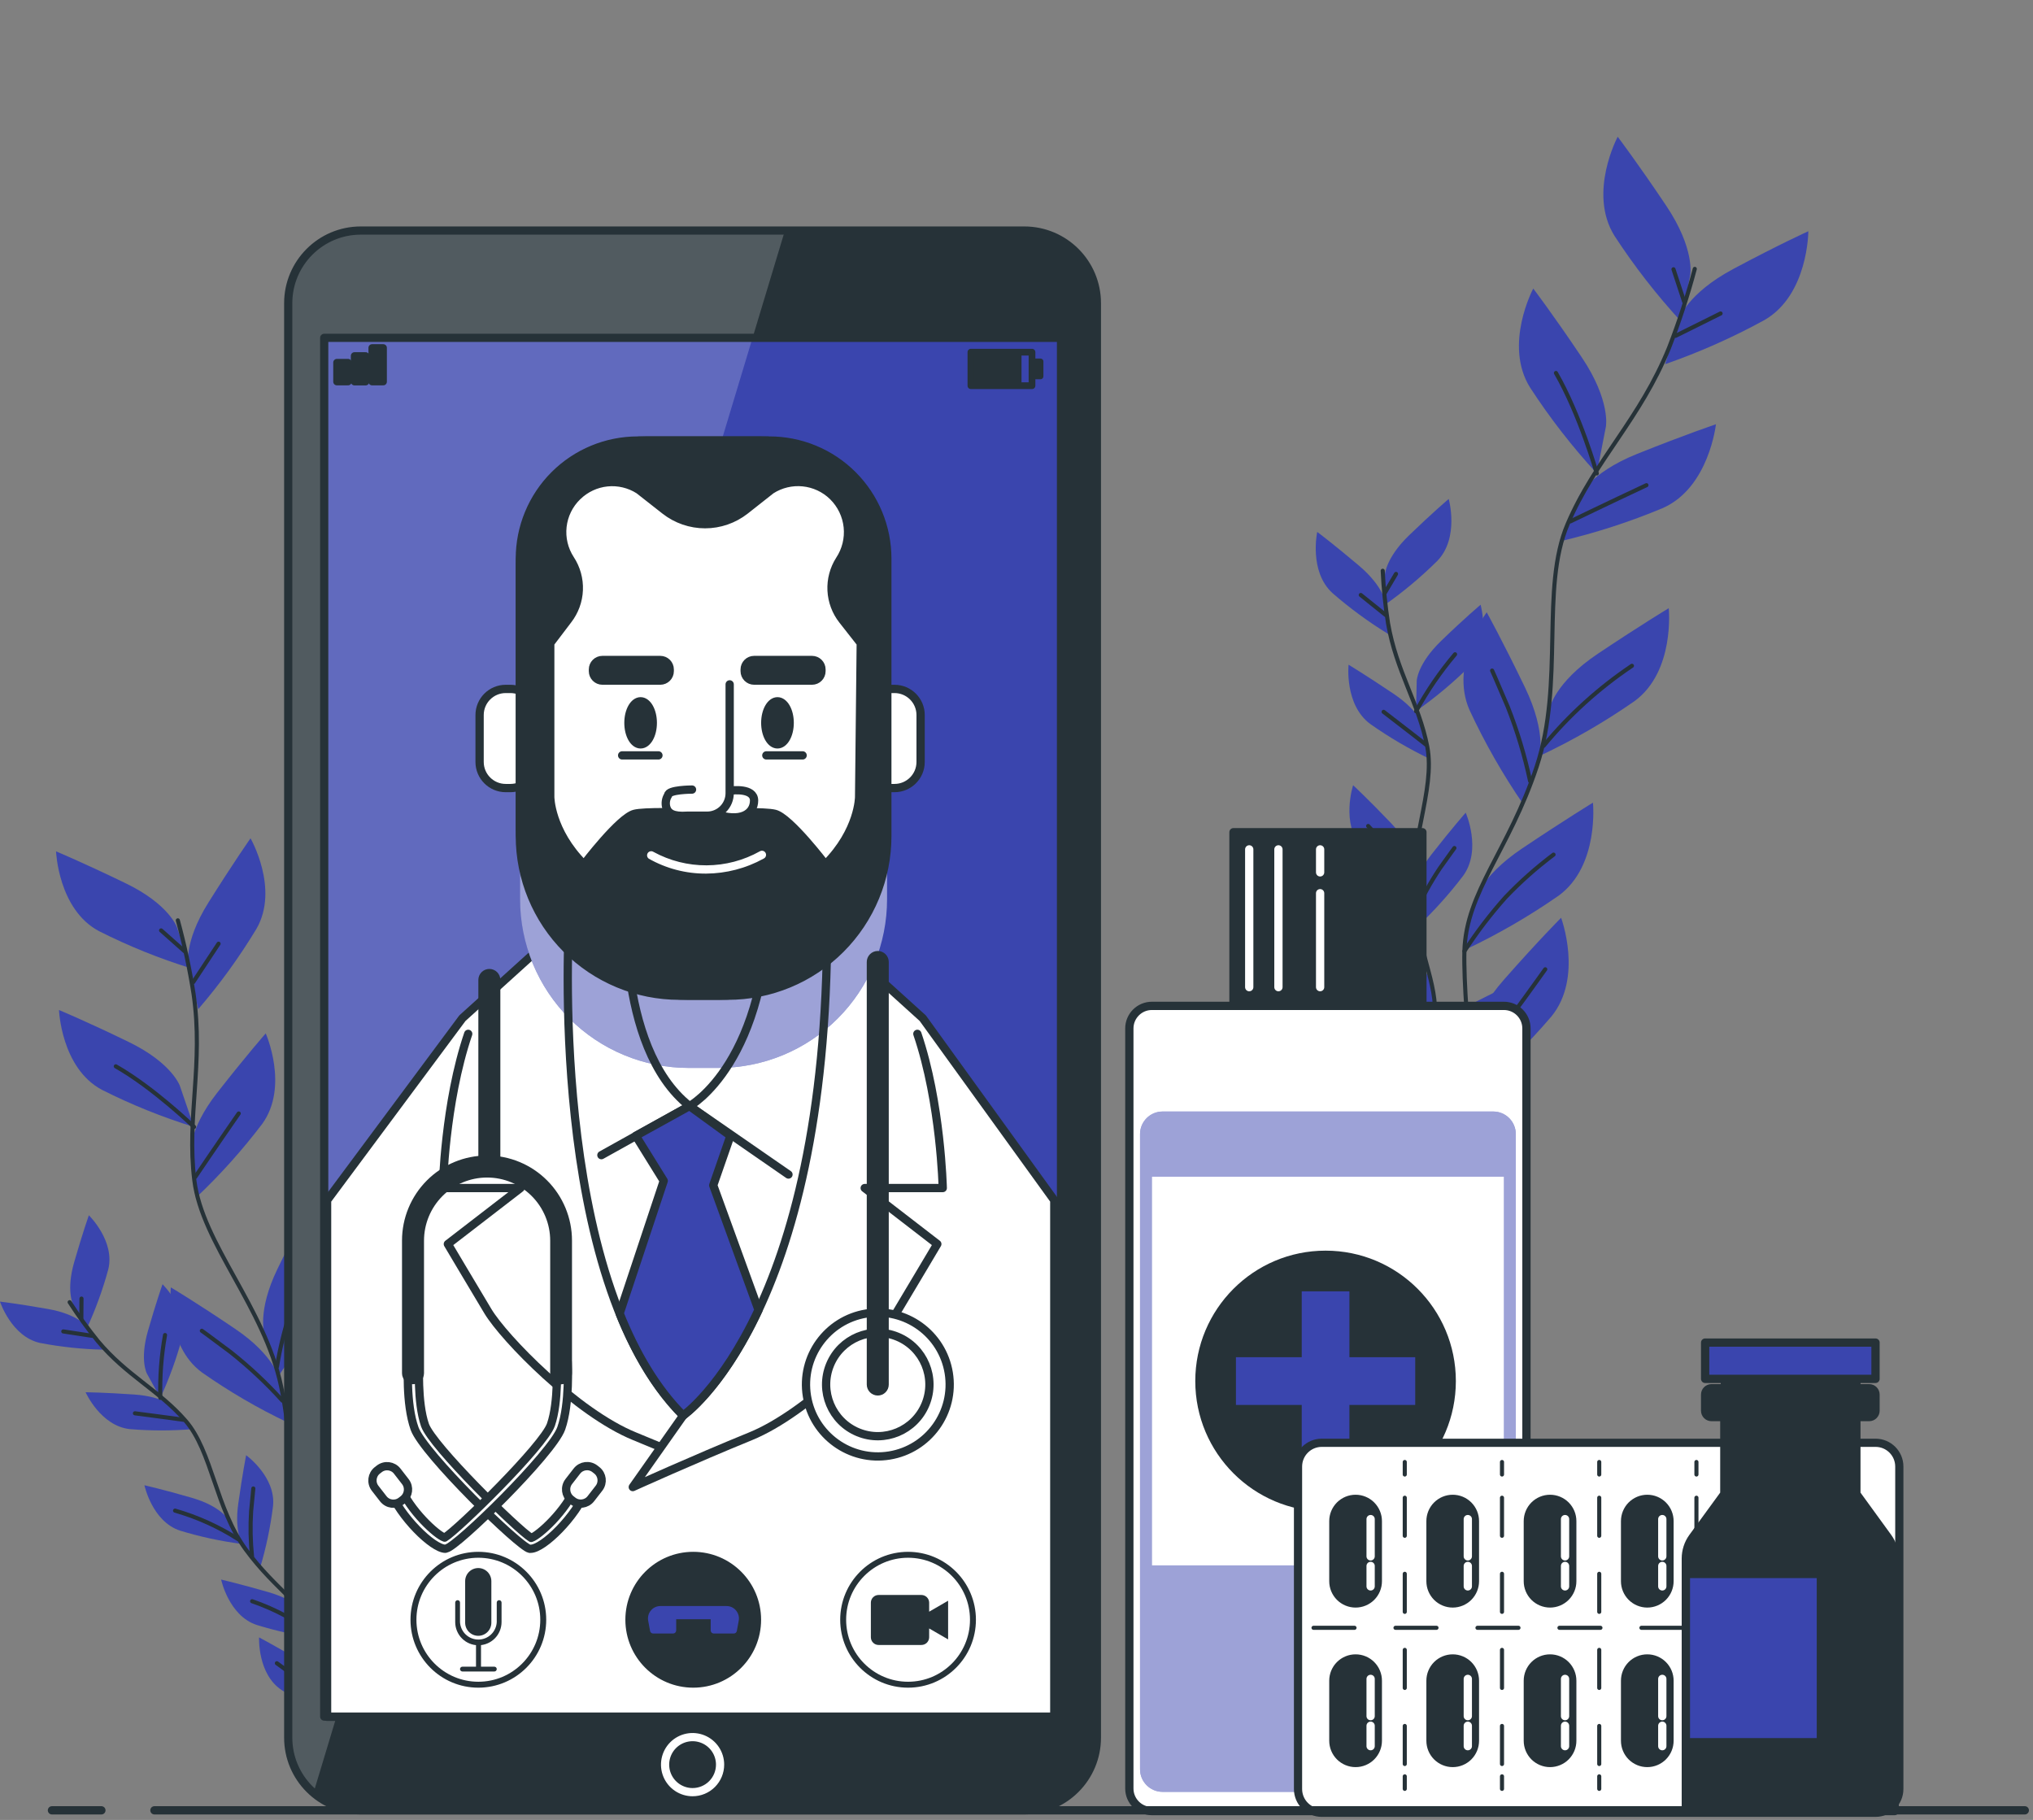 <svg width="248" height="222" viewBox="0 0 248 222" fill="none" xmlns="http://www.w3.org/2000/svg">
<rect x="0" y="0" width="248" height="222" fill="#808080" stroke="none"/>
<path d="M206.187 33.531C206.187 33.531 206.797 30.369 203.241 25.07C199.686 19.771 197.338 16.682 197.338 16.682C197.338 16.682 193.678 23.532 196.947 28.77C199.363 32.478 202.085 35.978 205.083 39.233L206.187 33.531Z" fill="#3A45AE"/>
<path d="M195.898 52.047C195.898 52.047 196.508 48.885 192.953 43.586C189.397 38.287 187.037 35.198 187.037 35.198C187.037 35.198 183.378 42.048 186.653 47.28C189.068 50.991 191.789 54.493 194.788 57.749L195.898 52.047Z" fill="#3A45AE"/>
<path d="M204.851 38.873C204.851 38.873 205.803 35.821 211.444 32.805C217.086 29.789 220.592 28.208 220.592 28.208C220.592 28.208 220.592 35.961 215.238 39.044C211.356 41.17 207.305 42.969 203.125 44.423L204.851 38.873Z" fill="#3A45AE"/>
<path d="M192.532 60.704C192.532 60.704 193.8 57.737 199.722 55.362C205.644 52.988 209.322 51.754 209.322 51.754C209.322 51.754 208.486 59.465 202.857 61.968C198.776 63.676 194.56 65.038 190.251 66.04L192.532 60.704Z" fill="#3A45AE"/>
<path d="M189.019 86.448C189.019 86.448 189.629 83.28 194.935 79.733C200.241 76.186 203.565 74.19 203.565 74.19C203.565 74.19 204.357 81.906 199.381 85.533C195.75 88.061 191.912 90.279 187.909 92.163L189.019 86.448Z" fill="#3A45AE"/>
<path d="M187.732 92.645C187.732 92.645 188.793 89.593 186.025 83.848C183.256 78.103 181.359 74.691 181.359 74.691C181.359 74.691 176.785 80.948 179.255 86.595C181.118 90.61 183.316 94.462 185.823 98.109L187.732 92.645Z" fill="#3A45AE"/>
<path d="M179.773 110.208C179.773 110.208 180.383 107.046 185.683 103.493C190.983 99.94 194.319 97.913 194.319 97.913C194.319 97.913 195.112 105.624 190.135 109.256C186.502 111.782 182.665 114 178.663 115.886L179.773 110.208Z" fill="#3A45AE"/>
<path d="M179.468 127.485C179.468 127.485 179.267 124.268 183.487 119.476C187.708 114.683 190.434 111.955 190.434 111.955C190.434 111.955 193.154 119.213 189.257 123.987C186.382 127.353 183.23 130.472 179.834 133.31L179.468 127.485Z" fill="#3A45AE"/>
<path d="M206.742 32.799C205.876 36.053 204.831 39.256 203.613 42.395C200.094 51.107 194.581 56.089 191.233 63.921C187.885 71.754 190.855 83.274 187.458 93.512C184.061 103.75 178.84 108.774 178.639 116.027C178.438 123.279 180.871 143.444 180.871 143.444" stroke="#263238" stroke-width="0.5" stroke-linecap="round" stroke-linejoin="round"/>
<path d="M204.4 40.967L209.889 38.238" stroke="#263238" stroke-width="0.5" stroke-linecap="round" stroke-linejoin="round"/>
<path d="M205.443 36.791L204.144 32.847" stroke="#263238" stroke-width="0.5" stroke-linecap="round" stroke-linejoin="round"/>
<path d="M191.568 63.598C191.568 63.598 196.155 61.382 200.845 59.184" stroke="#263238" stroke-width="0.5" stroke-linecap="round" stroke-linejoin="round"/>
<path d="M194.789 57.749C194.789 57.749 192.733 50.564 189.806 45.497" stroke="#263238" stroke-width="0.5" stroke-linecap="round" stroke-linejoin="round"/>
<path d="M188.299 90.984C191.4 87.223 195.03 83.933 199.076 81.217" stroke="#263238" stroke-width="0.5" stroke-linecap="round" stroke-linejoin="round"/>
<path d="M186.653 95.276C185.996 92.181 185.082 89.147 183.92 86.204C182.262 82.309 182.018 81.797 182.018 81.797" stroke="#263238" stroke-width="0.5" stroke-linecap="round" stroke-linejoin="round"/>
<path d="M178.639 116.027C180.14 113.709 181.819 111.511 183.658 109.451C185.464 107.56 187.422 105.82 189.513 104.25" stroke="#263238" stroke-width="0.5" stroke-linecap="round" stroke-linejoin="round"/>
<path d="M179.834 133.279C180.073 130.832 180.96 128.493 182.402 126.503C184.695 123.603 187.409 119.757 188.501 118.237" stroke="#263238" stroke-width="0.5" stroke-linecap="round" stroke-linejoin="round"/>
<path d="M168.936 70.16C168.936 70.16 168.978 68.103 171.912 65.277C174.846 62.45 176.724 60.863 176.724 60.863C176.724 60.863 178.06 65.612 175.327 68.427C173.325 70.408 171.161 72.217 168.857 73.836L168.936 70.16Z" fill="#3A45AE"/>
<path d="M172.821 83.066C172.821 83.066 172.87 81.015 175.797 78.182C178.724 75.35 180.615 73.768 180.615 73.768C180.615 73.768 181.945 78.518 179.218 81.338C177.214 83.317 175.047 85.125 172.741 86.742L172.821 83.066Z" fill="#3A45AE"/>
<path d="M169.04 73.659C169.04 73.659 168.869 71.614 165.764 68.988C162.66 66.363 160.684 64.886 160.684 64.886C160.684 64.886 159.647 69.715 162.55 72.352C164.674 74.201 166.949 75.87 169.351 77.34L169.04 73.659Z" fill="#3A45AE"/>
<path d="M173.748 88.903C173.748 88.903 173.357 86.888 169.997 84.629C166.637 82.37 164.508 81.082 164.508 81.082C164.508 81.082 163.99 85.966 167.149 88.31C169.455 89.935 171.893 91.365 174.437 92.584L173.748 88.903Z" fill="#3A45AE"/>
<path d="M172.443 105.386C172.443 105.386 172.485 103.335 169.68 100.398C166.874 97.462 165.063 95.783 165.063 95.783C165.063 95.783 163.526 100.471 166.124 103.402C168.042 105.465 170.129 107.365 172.363 109.079L172.443 105.386Z" fill="#3A45AE"/>
<path d="M172.406 109.415C172.406 109.415 172.156 107.382 174.663 104.177C177.169 100.972 178.797 99.135 178.797 99.135C178.797 99.135 180.792 103.646 178.493 106.82C176.79 109.064 174.903 111.161 172.851 113.09L172.406 109.415Z" fill="#3A45AE"/>
<path d="M174.833 126.521C174.833 126.521 175.443 124.561 179.06 122.693C182.676 120.825 184.921 119.818 184.921 119.818C184.921 119.818 184.866 124.75 181.457 126.679C178.975 128.015 176.386 129.141 173.717 130.043L174.833 126.521Z" fill="#3A45AE"/>
<path d="M174.98 121.417C174.98 121.417 175.022 119.366 172.211 116.43C169.399 113.493 167.594 111.814 167.594 111.814C167.594 111.814 166.057 116.503 168.661 119.433C170.579 121.497 172.666 123.396 174.9 125.111L174.98 121.417Z" fill="#3A45AE"/>
<path d="M172.827 132.198C172.827 132.198 173.388 130.227 171.418 126.674C169.448 123.121 168.119 121.039 168.119 121.039C168.119 121.039 165.441 125.184 167.222 128.682C168.552 131.167 170.089 133.536 171.814 135.764L172.827 132.198Z" fill="#3A45AE"/>
<path d="M168.674 69.624C168.772 71.764 168.988 73.898 169.32 76.015C170.332 81.906 173.083 85.783 174.108 91.082C175.132 96.381 171.723 103.164 172.449 110.007C173.174 116.851 175.736 120.672 174.888 125.202C174.04 129.732 169.802 141.948 169.802 141.948" stroke="#263238" stroke-width="0.5" stroke-linecap="round" stroke-linejoin="round"/>
<path d="M169.039 75.02L165.996 72.578" stroke="#263238" stroke-width="0.5" stroke-linecap="round" stroke-linejoin="round"/>
<path d="M168.954 72.285L170.296 70.008" stroke="#263238" stroke-width="0.5" stroke-linecap="round" stroke-linejoin="round"/>
<path d="M173.949 90.832C173.949 90.832 171.406 88.835 168.783 86.833" stroke="#263238" stroke-width="0.5" stroke-linecap="round" stroke-linejoin="round"/>
<path d="M172.741 86.76C174.088 84.289 175.682 81.961 177.499 79.812" stroke="#263238" stroke-width="0.5" stroke-linecap="round" stroke-linejoin="round"/>
<path d="M172.278 108.292C170.86 105.533 169.048 102.995 166.899 100.758" stroke="#263238" stroke-width="0.5" stroke-linecap="round" stroke-linejoin="round"/>
<path d="M172.723 111.198C173.547 109.363 174.522 107.601 175.638 105.929C177.2 103.731 177.419 103.444 177.419 103.444" stroke="#263238" stroke-width="0.5" stroke-linecap="round" stroke-linejoin="round"/>
<path d="M174.071 128.591C175.44 127.446 176.907 126.424 178.456 125.538C179.422 125.083 180.348 124.548 181.225 123.938" stroke="#263238" stroke-width="0.5" stroke-linecap="round" stroke-linejoin="round"/>
<path d="M174.894 125.19C174.276 123.544 173.532 121.948 172.668 120.416C171.8 118.996 170.817 117.651 169.729 116.393" stroke="#263238" stroke-width="0.5" stroke-linecap="round" stroke-linejoin="round"/>
<path d="M171.814 135.764C172 134.21 171.766 132.636 171.137 131.203C170.107 129.091 168.942 126.32 168.46 125.239" stroke="#263238" stroke-width="0.5" stroke-linecap="round" stroke-linejoin="round"/>
<path d="M21.584 113.102C21.584 113.102 20.62 110.312 15.375 107.767C10.13 105.221 6.837 103.854 6.837 103.854C6.837 103.854 7.105 110.935 12.069 113.579C15.679 115.402 19.434 116.92 23.297 118.115L21.584 113.102Z" fill="#3A45AE"/>
<path d="M21.943 132.455C21.943 132.455 20.98 129.671 15.735 127.119C10.49 124.567 7.197 123.206 7.197 123.206C7.197 123.206 7.465 130.288 12.429 132.937C16.039 134.758 19.795 136.273 23.657 137.467L21.943 132.455Z" fill="#3A45AE"/>
<path d="M22.98 117.931C22.98 117.931 22.315 115.056 25.42 110.105C28.524 105.154 30.561 102.26 30.561 102.26C30.561 102.26 34.092 108.402 31.293 113.286C29.203 116.749 26.827 120.031 24.188 123.096L22.98 117.931Z" fill="#3A45AE"/>
<path d="M23.248 140.843C23.248 140.843 22.889 137.913 26.481 133.316C30.073 128.719 32.415 126.057 32.415 126.057C32.415 126.057 35.287 132.534 31.988 137.095C29.545 140.318 26.838 143.332 23.895 146.105L23.248 140.843Z" fill="#3A45AE"/>
<path d="M32.275 162.796C32.275 162.796 31.311 160.012 33.86 154.762C36.41 149.512 38.13 146.417 38.13 146.417C38.13 146.417 42.295 152.149 40.026 157.302C38.315 160.966 36.299 164.481 34.001 167.808L32.275 162.796Z" fill="#3A45AE"/>
<path d="M34.104 168.284C34.104 168.284 33.543 165.391 28.713 162.118C23.883 158.846 20.84 157.039 20.84 157.039C20.84 157.039 20.096 164.084 24.639 167.417C27.951 169.741 31.452 171.784 35.105 173.522L34.104 168.284Z" fill="#3A45AE"/>
<path d="M35.861 185.824C35.861 185.824 34.897 183.034 37.446 177.784C39.996 172.534 41.715 169.438 41.715 169.438C41.715 169.438 45.881 175.171 43.612 180.323C41.898 183.99 39.88 187.506 37.581 190.836L35.861 185.824Z" fill="#3A45AE"/>
<path d="M43.545 199.609C43.545 199.609 41.905 197.167 43.045 191.434C44.186 185.701 45.076 182.277 45.076 182.277C45.076 182.277 50.565 186.77 49.656 192.325C48.928 196.306 47.867 200.219 46.485 204.022L43.545 199.609Z" fill="#3A45AE"/>
<path d="M21.693 112.266C22.501 115.234 23.145 118.244 23.62 121.283C24.84 129.781 22.755 136.252 23.706 143.981C24.657 151.71 32.244 159.445 34.287 169.096C36.33 178.748 34.482 185.128 37.636 190.94C40.788 196.752 51.962 211.586 51.962 211.586" stroke="#263238" stroke-width="0.5" stroke-linecap="round" stroke-linejoin="round"/>
<path d="M23.578 119.793L26.664 115.117" stroke="#263238" stroke-width="0.5" stroke-linecap="round" stroke-linejoin="round"/>
<path d="M22.492 116.014L19.65 113.493" stroke="#263238" stroke-width="0.5" stroke-linecap="round" stroke-linejoin="round"/>
<path d="M23.816 143.572C23.816 143.572 26.42 139.714 29.122 135.825" stroke="#263238" stroke-width="0.5" stroke-linecap="round" stroke-linejoin="round"/>
<path d="M23.675 137.467C23.675 137.467 18.76 132.711 14.125 130.074" stroke="#263238" stroke-width="0.5" stroke-linecap="round" stroke-linejoin="round"/>
<path d="M33.787 166.709C34.512 162.313 35.872 158.046 37.825 154.042" stroke="#263238" stroke-width="0.5" stroke-linecap="round" stroke-linejoin="round"/>
<path d="M34.452 170.854C32.517 168.713 30.408 166.737 28.146 164.945C25.048 162.625 24.621 162.332 24.621 162.332" stroke="#263238" stroke-width="0.5" stroke-linecap="round" stroke-linejoin="round"/>
<path d="M37.629 190.94C37.757 188.418 38.075 185.91 38.581 183.437C39.143 181.123 39.894 178.858 40.825 176.667" stroke="#263238" stroke-width="0.5" stroke-linecap="round" stroke-linejoin="round"/>
<path d="M46.485 204.022C45.553 201.979 45.18 199.725 45.405 197.49C45.893 194.145 46.271 189.859 46.442 188.156" stroke="#263238" stroke-width="0.5" stroke-linecap="round" stroke-linejoin="round"/>
<path d="M8.935 159.151C8.935 159.151 8.026 157.509 9.057 153.938C10.087 150.367 10.838 148.242 10.838 148.242C10.838 148.242 14.07 151.386 13.204 154.86C12.527 157.345 11.643 159.769 10.563 162.106L8.935 159.151Z" fill="#3A45AE"/>
<path d="M17.924 167.564C17.924 167.564 17.022 165.922 18.046 162.35C19.071 158.779 19.827 156.655 19.827 156.655C19.827 156.655 23.059 159.799 22.193 163.272C21.52 165.758 20.639 168.182 19.559 170.519L17.924 167.564Z" fill="#3A45AE"/>
<path d="M10.624 161.868C10.624 161.868 9.551 160.33 5.891 159.683C2.232 159.036 0 158.773 0 158.773C0 158.773 1.397 163.046 4.879 163.816C7.407 164.303 9.971 164.577 12.545 164.634L10.624 161.868Z" fill="#3A45AE"/>
<path d="M21.334 171.782C21.334 171.782 20.114 170.366 16.4 170.11C12.685 169.853 10.441 169.829 10.441 169.829C10.441 169.829 12.271 173.944 15.838 174.328C18.402 174.542 20.978 174.542 23.541 174.328L21.334 171.782Z" fill="#3A45AE"/>
<path d="M27.859 185.378C27.859 185.378 26.951 183.736 23.389 182.704C19.827 181.672 17.619 181.178 17.619 181.178C17.619 181.178 18.559 185.592 21.956 186.709C24.416 187.461 26.936 188.004 29.488 188.333L27.859 185.378Z" fill="#3A45AE"/>
<path d="M29.677 188.577C29.677 188.577 28.548 187.081 29.067 183.406C29.585 179.731 30.024 177.509 30.024 177.509C30.024 177.509 33.684 180.158 33.305 183.73C32.99 186.285 32.459 188.809 31.72 191.275L29.677 188.577Z" fill="#3A45AE"/>
<path d="M39.435 200.976C39.435 200.976 39.032 199.145 41.02 196.013C43.008 192.881 44.332 191.044 44.332 191.044C44.332 191.044 46.552 194.975 44.74 198.064C43.393 200.259 41.863 202.336 40.166 204.273L39.435 200.976Z" fill="#3A45AE"/>
<path d="M37.209 196.88C37.209 196.88 36.306 195.237 32.738 194.212C29.17 193.186 26.975 192.679 26.975 192.679C26.975 192.679 27.908 197.093 31.311 198.216C33.771 198.976 36.291 199.527 38.843 199.865L37.209 196.88Z" fill="#3A45AE"/>
<path d="M40.453 206.391C40.453 206.391 39.996 204.56 36.794 202.673C33.592 200.787 31.604 199.731 31.604 199.731C31.604 199.731 31.39 204.236 34.397 206.184C36.587 207.534 38.886 208.698 41.27 209.663L40.453 206.391Z" fill="#3A45AE"/>
<path d="M8.496 158.846C9.556 160.49 10.704 162.076 11.935 163.596C15.436 167.79 19.376 169.567 22.626 173.303C25.877 177.039 26.286 183.95 29.982 189.011C33.677 194.071 37.477 195.927 38.873 199.902C40.27 203.876 42.533 215.469 42.533 215.469" stroke="#263238" stroke-width="0.5" stroke-linecap="round" stroke-linejoin="round"/>
<path d="M11.246 162.949L7.721 162.412" stroke="#263238" stroke-width="0.5" stroke-linecap="round" stroke-linejoin="round"/>
<path d="M9.923 160.818L9.941 158.407" stroke="#263238" stroke-width="0.5" stroke-linecap="round" stroke-linejoin="round"/>
<path d="M22.376 173.188C22.376 173.188 19.449 172.778 16.461 172.399" stroke="#263238" stroke-width="0.5" stroke-linecap="round" stroke-linejoin="round"/>
<path d="M19.559 170.519C19.487 167.95 19.679 165.381 20.132 162.851" stroke="#263238" stroke-width="0.5" stroke-linecap="round" stroke-linejoin="round"/>
<path d="M29.067 187.76C26.679 186.231 24.082 185.057 21.358 184.273" stroke="#263238" stroke-width="0.5" stroke-linecap="round" stroke-linejoin="round"/>
<path d="M30.744 189.841C30.554 188.016 30.517 186.178 30.634 184.346C30.86 181.904 30.902 181.569 30.902 181.569" stroke="#263238" stroke-width="0.5" stroke-linecap="round" stroke-linejoin="round"/>
<path d="M39.782 202.96C40.33 201.424 41.011 199.938 41.819 198.522C42.371 197.715 42.859 196.866 43.277 195.982" stroke="#263238" stroke-width="0.5" stroke-linecap="round" stroke-linejoin="round"/>
<path d="M38.873 199.902C37.63 198.886 36.311 197.968 34.928 197.154C33.589 196.432 32.194 195.819 30.756 195.323" stroke="#263238" stroke-width="0.5" stroke-linecap="round" stroke-linejoin="round"/>
<path d="M41.282 209.663C40.715 208.35 39.807 207.212 38.654 206.367C36.873 205.176 34.684 203.528 33.775 202.887" stroke="#263238" stroke-width="0.5" stroke-linecap="round" stroke-linejoin="round"/>
<path d="M183.457 122.699H140.516C138.996 122.699 137.765 123.932 137.765 125.453V218.168C137.765 219.688 138.996 220.921 140.516 220.921H183.457C184.976 220.921 186.208 219.688 186.208 218.168V125.453C186.208 123.932 184.976 122.699 183.457 122.699Z" fill="white" stroke="#263238" stroke-width="1.01" stroke-linecap="round" stroke-linejoin="round"/>
<path d="M182.158 135.587H141.821C140.302 135.587 139.07 136.819 139.07 138.34V215.823C139.07 217.344 140.302 218.576 141.821 218.576H182.158C183.677 218.576 184.908 217.344 184.908 215.823V138.34C184.908 136.819 183.677 135.587 182.158 135.587Z" fill="#3A45AE"/>
<path opacity="0.5" d="M182.158 135.587H141.821C140.302 135.587 139.07 136.819 139.07 138.34V215.823C139.07 217.344 140.302 218.576 141.821 218.576H182.158C183.677 218.576 184.908 217.344 184.908 215.823V138.34C184.908 136.819 183.677 135.587 182.158 135.587Z" fill="white"/>
<path d="M173.516 101.515H150.469V122.699H173.516V101.515Z" fill="#263238" stroke="#263238" stroke-width="1.01" stroke-linecap="round" stroke-linejoin="round"/>
<path d="M152.39 103.609V120.416" stroke="white" stroke-width="1.01" stroke-linecap="round" stroke-linejoin="round"/>
<path d="M155.952 103.609V120.416" stroke="white" stroke-width="1.01" stroke-linecap="round" stroke-linejoin="round"/>
<path d="M161.038 108.957V120.416" stroke="white" stroke-width="1.01" stroke-linecap="round" stroke-linejoin="round"/>
<path d="M161.038 103.609V106.412" stroke="white" stroke-width="1.01" stroke-linecap="round" stroke-linejoin="round"/>
<path d="M183.445 143.541H140.534V190.946H183.445V143.541Z" fill="white"/>
<path d="M161.703 184.377C170.48 184.377 177.596 177.254 177.596 168.468C177.596 159.681 170.48 152.558 161.703 152.558C152.925 152.558 145.809 159.681 145.809 168.468C145.809 177.254 152.925 184.377 161.703 184.377Z" fill="#263238"/>
<path d="M164.612 157.521H158.794V179.414H164.612V157.521Z" fill="#3A45AE"/>
<path d="M172.638 171.38V165.556H150.768V171.38H172.638Z" fill="#3A45AE"/>
<path d="M228.795 175.995H161.239C159.639 175.995 158.342 177.293 158.342 178.895V218.229C158.342 219.83 159.639 221.128 161.239 221.128H228.795C230.395 221.128 231.692 219.83 231.692 218.229V178.895C231.692 177.293 230.395 175.995 228.795 175.995Z" fill="white" stroke="#263238" stroke-linecap="round" stroke-linejoin="round"/>
<path d="M165.362 195.592C164.644 195.592 163.955 195.306 163.447 194.798C162.939 194.289 162.654 193.6 162.654 192.881V185.555C162.653 185.199 162.723 184.845 162.858 184.516C162.994 184.186 163.194 183.887 163.445 183.634C163.697 183.382 163.995 183.182 164.324 183.045C164.653 182.909 165.006 182.838 165.362 182.838C166.082 182.838 166.772 183.125 167.281 183.634C167.79 184.144 168.076 184.835 168.076 185.555V192.881C168.076 193.237 168.006 193.59 167.869 193.92C167.733 194.249 167.533 194.548 167.281 194.8C167.029 195.052 166.729 195.251 166.4 195.387C166.071 195.523 165.718 195.592 165.362 195.592Z" fill="#263238" stroke="#263238" stroke-width="1.01" stroke-linecap="round" stroke-linejoin="round"/>
<path d="M167.198 185.305V189.847" stroke="white" stroke-width="1.01" stroke-linecap="round" stroke-linejoin="round"/>
<path d="M167.198 191.019V193.51" stroke="white" stroke-width="1.01" stroke-linecap="round" stroke-linejoin="round"/>
<path d="M177.212 195.592C176.494 195.592 175.805 195.306 175.297 194.798C174.789 194.289 174.504 193.6 174.504 192.881V185.555C174.503 185.199 174.573 184.845 174.708 184.516C174.844 184.186 175.043 183.887 175.295 183.634C175.546 183.382 175.845 183.182 176.174 183.045C176.503 182.909 176.856 182.838 177.212 182.838C177.568 182.838 177.921 182.909 178.25 183.045C178.578 183.182 178.877 183.382 179.129 183.634C179.38 183.887 179.58 184.186 179.715 184.516C179.851 184.845 179.921 185.199 179.92 185.555V192.881C179.92 193.6 179.634 194.289 179.127 194.798C178.619 195.306 177.93 195.592 177.212 195.592Z" fill="#263238" stroke="#263238" stroke-width="1.01" stroke-linecap="round" stroke-linejoin="round"/>
<path d="M179.054 185.305V189.847" stroke="white" stroke-width="1.01" stroke-linecap="round" stroke-linejoin="round"/>
<path d="M179.054 191.019V193.51" stroke="white" stroke-width="1.01" stroke-linecap="round" stroke-linejoin="round"/>
<path d="M189.086 195.592C188.368 195.592 187.679 195.306 187.171 194.798C186.664 194.289 186.378 193.6 186.378 192.881V185.555C186.377 185.199 186.447 184.845 186.583 184.516C186.718 184.186 186.918 183.887 187.169 183.634C187.421 183.382 187.72 183.182 188.048 183.045C188.377 182.909 188.73 182.838 189.086 182.838C189.442 182.838 189.795 182.909 190.124 183.045C190.453 183.182 190.751 183.382 191.003 183.634C191.255 183.887 191.454 184.186 191.59 184.516C191.725 184.845 191.795 185.199 191.794 185.555V192.881C191.794 193.6 191.509 194.289 191.001 194.798C190.493 195.306 189.804 195.592 189.086 195.592Z" fill="#263238" stroke="#263238" stroke-width="1.01" stroke-linecap="round" stroke-linejoin="round"/>
<path d="M190.916 185.305V189.847" stroke="white" stroke-width="1.01" stroke-linecap="round" stroke-linejoin="round"/>
<path d="M190.916 191.019V193.51" stroke="white" stroke-width="1.01" stroke-linecap="round" stroke-linejoin="round"/>
<path d="M200.948 195.592C200.23 195.592 199.541 195.306 199.034 194.798C198.526 194.289 198.24 193.6 198.24 192.881V185.555C198.24 185.199 198.309 184.845 198.445 184.516C198.581 184.186 198.78 183.887 199.031 183.634C199.283 183.382 199.582 183.182 199.911 183.045C200.24 182.909 200.592 182.838 200.948 182.838C201.304 182.838 201.657 182.909 201.986 183.045C202.315 183.182 202.614 183.382 202.865 183.634C203.117 183.887 203.316 184.186 203.452 184.516C203.587 184.845 203.657 185.199 203.656 185.555V192.881C203.656 193.6 203.371 194.289 202.863 194.798C202.355 195.306 201.666 195.592 200.948 195.592Z" fill="#263238" stroke="#263238" stroke-width="1.01" stroke-linecap="round" stroke-linejoin="round"/>
<path d="M202.778 185.305V189.847" stroke="white" stroke-width="1.01" stroke-linecap="round" stroke-linejoin="round"/>
<path d="M202.778 191.019V193.51" stroke="white" stroke-width="1.01" stroke-linecap="round" stroke-linejoin="round"/>
<path d="M212.81 195.592C212.454 195.592 212.101 195.523 211.772 195.387C211.443 195.251 211.144 195.052 210.892 194.8C210.64 194.548 210.44 194.249 210.303 193.92C210.167 193.59 210.096 193.237 210.096 192.881V185.555C210.096 184.835 210.382 184.144 210.891 183.634C211.4 183.125 212.091 182.838 212.81 182.838C213.166 182.838 213.519 182.909 213.848 183.045C214.177 183.182 214.476 183.382 214.727 183.634C214.979 183.887 215.178 184.186 215.314 184.516C215.45 184.845 215.519 185.199 215.518 185.555V192.881C215.518 193.6 215.233 194.289 214.725 194.798C214.217 195.306 213.529 195.592 212.81 195.592Z" fill="#263238" stroke="#263238" stroke-width="1.01" stroke-linecap="round" stroke-linejoin="round"/>
<path d="M214.64 185.305V189.847" stroke="white" stroke-width="1.01" stroke-linecap="round" stroke-linejoin="round"/>
<path d="M214.64 191.019V193.51" stroke="white" stroke-width="1.01" stroke-linecap="round" stroke-linejoin="round"/>
<path d="M224.666 195.592C223.948 195.592 223.259 195.306 222.752 194.798C222.244 194.289 221.959 193.6 221.959 192.881V185.555C221.958 185.199 222.027 184.845 222.163 184.516C222.299 184.186 222.498 183.887 222.749 183.634C223.001 183.382 223.3 183.182 223.629 183.045C223.958 182.909 224.31 182.838 224.666 182.838C225.022 182.838 225.375 182.909 225.704 183.045C226.033 183.182 226.332 183.382 226.583 183.634C226.835 183.887 227.034 184.186 227.17 184.516C227.306 184.845 227.375 185.199 227.374 185.555V192.881C227.374 193.6 227.089 194.289 226.581 194.798C226.073 195.306 225.385 195.592 224.666 195.592Z" fill="#263238" stroke="#263238" stroke-width="1.01" stroke-linecap="round" stroke-linejoin="round"/>
<path d="M226.496 185.305V189.847" stroke="white" stroke-width="1.01" stroke-linecap="round" stroke-linejoin="round"/>
<path d="M226.496 191.019V193.51" stroke="white" stroke-width="1.01" stroke-linecap="round" stroke-linejoin="round"/>
<path d="M165.362 215.054C164.644 215.054 163.955 214.768 163.447 214.26C162.939 213.751 162.654 213.062 162.654 212.343V205.017C162.654 204.299 162.939 203.609 163.447 203.101C163.955 202.592 164.644 202.307 165.362 202.307C165.718 202.306 166.071 202.376 166.4 202.511C166.729 202.647 167.029 202.847 167.281 203.099C167.533 203.35 167.733 203.649 167.869 203.979C168.006 204.308 168.076 204.661 168.076 205.017V212.343C168.076 212.7 168.006 213.053 167.869 213.382C167.733 213.711 167.533 214.01 167.281 214.262C167.029 214.514 166.729 214.713 166.4 214.849C166.071 214.985 165.718 215.055 165.362 215.054Z" fill="#263238" stroke="#263238" stroke-width="1.01" stroke-linecap="round" stroke-linejoin="round"/>
<path d="M167.198 204.798V209.34" stroke="white" stroke-width="1.01" stroke-linecap="round" stroke-linejoin="round"/>
<path d="M167.198 210.512V213.003" stroke="white" stroke-width="1.01" stroke-linecap="round" stroke-linejoin="round"/>
<path d="M177.212 215.054C176.494 215.054 175.805 214.768 175.297 214.26C174.789 213.751 174.504 213.062 174.504 212.343V205.017C174.504 204.299 174.789 203.609 175.297 203.101C175.805 202.592 176.494 202.307 177.212 202.307C177.568 202.306 177.92 202.376 178.249 202.512C178.578 202.648 178.877 202.847 179.128 203.099C179.38 203.351 179.579 203.65 179.715 203.979C179.851 204.308 179.921 204.661 179.92 205.017V212.343C179.921 212.699 179.851 213.052 179.715 213.381C179.579 213.711 179.38 214.01 179.128 214.262C178.877 214.513 178.578 214.713 178.249 214.849C177.92 214.985 177.568 215.055 177.212 215.054Z" fill="#263238" stroke="#263238" stroke-width="1.01" stroke-linecap="round" stroke-linejoin="round"/>
<path d="M179.054 204.798V209.34" stroke="white" stroke-width="1.01" stroke-linecap="round" stroke-linejoin="round"/>
<path d="M179.054 210.512V213.003" stroke="white" stroke-width="1.01" stroke-linecap="round" stroke-linejoin="round"/>
<path d="M189.086 215.054C188.368 215.054 187.679 214.768 187.171 214.26C186.664 213.751 186.378 213.062 186.378 212.343V205.017C186.378 204.299 186.664 203.609 187.171 203.101C187.679 202.592 188.368 202.307 189.086 202.307C189.804 202.307 190.493 202.592 191.001 203.101C191.509 203.609 191.794 204.299 191.794 205.017V212.343C191.794 213.062 191.509 213.751 191.001 214.26C190.493 214.768 189.804 215.054 189.086 215.054Z" fill="#263238" stroke="#263238" stroke-width="1.01" stroke-linecap="round" stroke-linejoin="round"/>
<path d="M190.916 204.798V209.34" stroke="white" stroke-width="1.01" stroke-linecap="round" stroke-linejoin="round"/>
<path d="M190.916 210.512V213.003" stroke="white" stroke-width="1.01" stroke-linecap="round" stroke-linejoin="round"/>
<path d="M200.948 215.054C200.592 215.055 200.24 214.985 199.911 214.849C199.582 214.713 199.283 214.513 199.032 214.262C198.78 214.01 198.581 213.711 198.445 213.381C198.309 213.052 198.24 212.699 198.24 212.343V205.017C198.24 204.661 198.309 204.308 198.445 203.979C198.581 203.65 198.78 203.351 199.032 203.099C199.283 202.847 199.582 202.648 199.911 202.512C200.24 202.376 200.592 202.306 200.948 202.307C201.666 202.307 202.355 202.592 202.863 203.101C203.371 203.609 203.656 204.299 203.656 205.017V212.343C203.656 213.062 203.371 213.751 202.863 214.26C202.355 214.768 201.666 215.054 200.948 215.054Z" fill="#263238" stroke="#263238" stroke-width="1.01" stroke-linecap="round" stroke-linejoin="round"/>
<path d="M202.778 204.798V209.34" stroke="white" stroke-width="1.01" stroke-linecap="round" stroke-linejoin="round"/>
<path d="M202.778 210.512V213.003" stroke="white" stroke-width="1.01" stroke-linecap="round" stroke-linejoin="round"/>
<path d="M212.81 215.054C212.454 215.055 212.101 214.985 211.772 214.849C211.443 214.713 211.144 214.514 210.892 214.262C210.64 214.01 210.44 213.711 210.303 213.382C210.167 213.053 210.096 212.7 210.096 212.343V205.017C210.096 204.661 210.167 204.308 210.303 203.979C210.44 203.649 210.64 203.35 210.892 203.099C211.144 202.847 211.443 202.647 211.772 202.511C212.101 202.376 212.454 202.306 212.81 202.307C213.529 202.307 214.217 202.592 214.725 203.101C215.233 203.609 215.518 204.299 215.518 205.017V212.343C215.518 213.062 215.233 213.751 214.725 214.26C214.217 214.768 213.529 215.054 212.81 215.054Z" fill="#263238" stroke="#263238" stroke-width="1.01" stroke-linecap="round" stroke-linejoin="round"/>
<path d="M214.64 204.798V209.34" stroke="white" stroke-width="1.01" stroke-linecap="round" stroke-linejoin="round"/>
<path d="M214.64 210.512V213.003" stroke="white" stroke-width="1.01" stroke-linecap="round" stroke-linejoin="round"/>
<path d="M224.666 215.054C223.948 215.054 223.259 214.768 222.752 214.26C222.244 213.751 221.958 213.062 221.958 212.343V205.017C221.958 204.299 222.244 203.609 222.752 203.101C223.259 202.592 223.948 202.307 224.666 202.307C225.022 202.306 225.375 202.376 225.704 202.512C226.032 202.648 226.331 202.847 226.583 203.099C226.834 203.351 227.034 203.65 227.17 203.979C227.306 204.308 227.375 204.661 227.374 205.017V212.343C227.375 212.699 227.306 213.052 227.17 213.381C227.034 213.711 226.834 214.01 226.583 214.262C226.331 214.513 226.032 214.713 225.704 214.849C225.375 214.985 225.022 215.055 224.666 215.054Z" fill="#263238" stroke="#263238" stroke-width="1.01" stroke-linecap="round" stroke-linejoin="round"/>
<path d="M226.496 204.798V209.34" stroke="white" stroke-width="1.01" stroke-linecap="round" stroke-linejoin="round"/>
<path d="M226.496 210.512V213.003" stroke="white" stroke-width="1.01" stroke-linecap="round" stroke-linejoin="round"/>
<path d="M171.363 178.339V179.865" stroke="#263238" stroke-width="0.5" stroke-linecap="round" stroke-linejoin="round"/>
<path d="M171.363 182.698V215.268" stroke="#263238" stroke-width="0.5" stroke-linecap="round" stroke-linejoin="round" stroke-dasharray="4.64 4.64"/>
<path d="M171.363 216.684V218.211" stroke="#263238" stroke-width="0.5" stroke-linecap="round" stroke-linejoin="round"/>
<path d="M183.225 178.339V179.865" stroke="#263238" stroke-width="0.5" stroke-linecap="round" stroke-linejoin="round"/>
<path d="M183.225 182.698V215.268" stroke="#263238" stroke-width="0.5" stroke-linecap="round" stroke-linejoin="round" stroke-dasharray="4.64 4.64"/>
<path d="M183.225 216.684V218.211" stroke="#263238" stroke-width="0.5" stroke-linecap="round" stroke-linejoin="round"/>
<path d="M195.087 178.339V179.865" stroke="#263238" stroke-width="0.5" stroke-linecap="round" stroke-linejoin="round"/>
<path d="M195.087 182.698V215.268" stroke="#263238" stroke-width="0.5" stroke-linecap="round" stroke-linejoin="round" stroke-dasharray="4.64 4.64"/>
<path d="M195.087 216.684V218.211" stroke="#263238" stroke-width="0.5" stroke-linecap="round" stroke-linejoin="round"/>
<path d="M206.943 178.339V179.865" stroke="#263238" stroke-width="0.5" stroke-linecap="round" stroke-linejoin="round"/>
<path d="M206.943 182.698V215.268" stroke="#263238" stroke-width="0.5" stroke-linecap="round" stroke-linejoin="round" stroke-dasharray="4.64 4.64"/>
<path d="M206.943 216.684V218.211" stroke="#263238" stroke-width="0.5" stroke-linecap="round" stroke-linejoin="round"/>
<path d="M218.805 178.339V179.865" stroke="#263238" stroke-width="0.5" stroke-linecap="round" stroke-linejoin="round"/>
<path d="M218.805 182.698V215.268" stroke="#263238" stroke-width="0.5" stroke-linecap="round" stroke-linejoin="round" stroke-dasharray="4.64 4.64"/>
<path d="M218.805 216.684V218.211" stroke="#263238" stroke-width="0.5" stroke-linecap="round" stroke-linejoin="round"/>
<path d="M160.233 198.565H229.497" stroke="#263238" stroke-width="0.5" stroke-linecap="round" stroke-linejoin="round" stroke-dasharray="5 5"/>
<path d="M226.453 182.24V172.271H210.346V182.24L206.486 187.533C205.943 188.282 205.651 189.184 205.65 190.109V220.921H231.125V190.097C231.125 189.172 230.832 188.27 230.289 187.521L226.453 182.24Z" fill="#263238" stroke="#263238" stroke-width="1.01" stroke-linecap="round" stroke-linejoin="round"/>
<path d="M226.459 167.699H210.414V169.427H226.459V167.699Z" fill="#263238" stroke="#263238" stroke-width="1.01" stroke-linecap="round" stroke-linejoin="round"/>
<path d="M228.789 163.773H208.004V168.199H228.789V163.773Z" fill="#3A45AE" stroke="#263238" stroke-width="1.01" stroke-linecap="round" stroke-linejoin="round"/>
<path d="M228.015 169.341H208.779C208.351 169.341 208.004 169.688 208.004 170.116V172.083C208.004 172.511 208.351 172.858 208.779 172.858H228.015C228.442 172.858 228.789 172.511 228.789 172.083V170.116C228.789 169.688 228.442 169.341 228.015 169.341Z" fill="#263238" stroke="#263238" stroke-width="1.01" stroke-linecap="round" stroke-linejoin="round"/>
<path d="M222.123 191.996H205.657V212.521H222.123V191.996Z" fill="#3A45AE" stroke="#263238" stroke-width="1.01" stroke-linecap="round" stroke-linejoin="round"/>
<path d="M124.952 28.123H44.015C39.124 28.123 35.159 32.091 35.159 36.987V211.965C35.159 216.861 39.124 220.83 44.015 220.83H124.952C129.842 220.83 133.807 216.861 133.807 211.965V36.987C133.807 32.091 129.842 28.123 124.952 28.123Z" fill="#263238"/>
<path d="M87.841 215.256C87.841 214.592 87.644 213.942 87.275 213.39C86.907 212.838 86.383 212.408 85.77 212.154C85.157 211.899 84.482 211.833 83.832 211.962C83.181 212.092 82.583 212.412 82.114 212.881C81.645 213.351 81.326 213.949 81.196 214.601C81.067 215.252 81.133 215.927 81.387 216.541C81.641 217.154 82.071 217.678 82.623 218.047C83.174 218.416 83.823 218.613 84.486 218.613C85.376 218.613 86.229 218.26 86.858 217.63C87.487 217 87.841 216.146 87.841 215.256V215.256Z" stroke="white" stroke-linecap="round" stroke-linejoin="round"/>
<path d="M129.428 41.211H39.55V209.395H129.428V41.211Z" fill="#3A45AE"/>
<path opacity="0.2" d="M43.649 28.123C41.394 28.123 39.232 29.019 37.637 30.615C36.043 32.211 35.147 34.376 35.147 36.633V212.319C35.146 213.564 35.419 214.794 35.946 215.922C36.473 217.05 37.241 218.048 38.197 218.845L95.751 28.123H43.649Z" fill="white"/>
<path d="M112.565 124.201L98.318 111.314L84.486 111.552L70.654 111.314L56.407 124.201L39.9 146.411V209.423H82.512H85.998H128.61V146.411L112.565 124.201Z" fill="white" stroke="#263238" stroke-width="1.01" stroke-linecap="round" stroke-linejoin="round"/>
<path d="M83.334 172.68L77.192 181.398C77.192 181.398 84.511 178.077 91.561 175.201C98.611 172.326 107.472 163.254 109.461 159.939C111.449 156.624 114.34 151.752 114.34 151.752L105.484 144.921H115.004C115.004 144.921 114.779 134.543 111.906 126.112" stroke="#263238" stroke-width="1.01" stroke-linecap="round" stroke-linejoin="round"/>
<path d="M80.528 176.49C79.497 176.056 78.454 175.623 77.412 175.202C70.343 172.326 61.5 163.254 59.512 159.939C57.524 156.624 54.633 151.753 54.633 151.753L63.494 144.921H54.017C54.017 144.921 54.242 134.543 57.115 126.112" stroke="#263238" stroke-width="1.01" stroke-linecap="round" stroke-linejoin="round"/>
<path d="M69.428 112.29C69.428 112.29 66.678 156.008 83.334 172.68C83.334 172.68 100.904 160.605 100.904 112.815L69.428 112.29Z" fill="white"/>
<path d="M124.952 28.123H44.015C39.124 28.123 35.159 32.091 35.159 36.987V211.965C35.159 216.861 39.124 220.83 44.015 220.83H124.952C129.842 220.83 133.807 216.861 133.807 211.965V36.987C133.807 32.091 129.842 28.123 124.952 28.123Z" stroke="#263238" stroke-linecap="round" stroke-linejoin="round"/>
<path d="M78.729 62.542H92.896C96.958 62.542 100.853 64.157 103.725 67.032C106.597 69.907 108.21 73.806 108.21 77.871V109.684C108.211 112.386 107.68 115.062 106.648 117.56C105.615 120.057 104.102 122.326 102.193 124.237C100.285 126.149 98.019 127.665 95.525 128.7C93.031 129.735 90.357 130.268 87.658 130.269H83.998C81.299 130.269 78.625 129.737 76.131 128.703C73.636 127.669 71.37 126.153 69.461 124.242C67.552 122.331 66.037 120.062 65.004 117.565C63.971 115.068 63.439 112.392 63.439 109.69V77.871C63.439 73.806 65.053 69.907 67.925 67.032C70.797 64.157 74.692 62.542 78.753 62.542H78.729Z" fill="#3A45AE"/>
<path opacity="0.5" d="M78.729 62.542H92.896C96.958 62.542 100.853 64.157 103.725 67.032C106.597 69.907 108.21 73.806 108.21 77.871V109.684C108.211 112.386 107.68 115.062 106.648 117.56C105.615 120.057 104.102 122.326 102.193 124.237C100.285 126.149 98.019 127.665 95.525 128.7C93.031 129.735 90.357 130.268 87.658 130.269H83.998C81.299 130.269 78.625 129.737 76.131 128.703C73.636 127.669 71.37 126.153 69.461 124.242C67.552 122.331 66.037 120.062 65.004 117.565C63.971 115.068 63.439 112.392 63.439 109.69V77.871C63.439 73.806 65.053 69.907 67.925 67.032C70.797 64.157 74.692 62.542 78.753 62.542H78.729Z" fill="white"/>
<path d="M69.428 112.29C69.428 112.29 66.678 156.008 83.334 172.68C83.334 172.68 100.904 160.605 100.904 112.815L69.428 112.29Z" stroke="#263238" stroke-width="1.01" stroke-linecap="round" stroke-linejoin="round"/>
<path d="M76.436 108.567C76.436 108.567 74.911 127.644 84.114 134.921C84.114 134.921 93.823 129.653 93.823 108.799L76.436 108.567Z" stroke="#263238" stroke-width="1.01" stroke-linecap="round" stroke-linejoin="round"/>
<path d="M73.362 140.91L84.114 134.921L96.184 143.273" stroke="#263238" stroke-width="1.01" stroke-linecap="round" stroke-linejoin="round"/>
<path d="M87.005 144.585L89.103 138.548L84.114 134.921L77.558 138.548L80.967 144.042L75.588 160.214C77.528 165.049 80.052 169.371 83.334 172.662C83.334 172.662 88.005 169.451 92.531 159.787L87.005 144.585Z" fill="#3A45AE" stroke="#263238" stroke-width="1.01" stroke-linecap="round" stroke-linejoin="round"/>
<path d="M108.496 177.547C113.273 176.768 116.514 172.259 115.736 167.477C114.957 162.695 110.453 159.451 105.676 160.231C100.898 161.01 97.657 165.519 98.436 170.301C99.215 175.082 103.719 178.327 108.496 177.547Z" fill="white" stroke="#263238" stroke-width="1.01" stroke-linecap="round" stroke-linejoin="round"/>
<path d="M112.904 171.283C114.227 168.062 112.691 164.377 109.473 163.052C106.255 161.728 102.573 163.266 101.25 166.487C99.927 169.708 101.463 173.393 104.681 174.717C107.899 176.042 111.581 174.504 112.904 171.283Z" fill="white" stroke="#263238" stroke-width="1.01" stroke-linecap="round" stroke-linejoin="round"/>
<path d="M107.076 170.232C106.72 170.232 106.379 170.09 106.127 169.839C105.876 169.587 105.734 169.245 105.734 168.889V117.345C105.734 116.989 105.876 116.648 106.127 116.396C106.379 116.144 106.72 116.002 107.076 116.002C107.432 116.002 107.773 116.144 108.025 116.396C108.276 116.648 108.418 116.989 108.418 117.345V168.889C108.419 169.065 108.384 169.24 108.317 169.404C108.25 169.567 108.151 169.715 108.027 169.84C107.902 169.965 107.754 170.064 107.59 170.131C107.427 170.199 107.252 170.233 107.076 170.232Z" fill="#263238"/>
<path d="M64.732 188.925H64.604C63.385 188.717 51.681 177.326 50.577 174.273C49.473 171.221 49.784 166.337 49.796 166.154C49.808 165.976 49.889 165.81 50.023 165.692C50.157 165.574 50.332 165.514 50.51 165.525C50.688 165.537 50.854 165.618 50.972 165.752C51.09 165.886 51.15 166.061 51.138 166.24C51.138 166.282 50.864 171.032 51.84 173.834C52.736 176.392 63.153 186.605 64.799 187.6C65.714 187.313 69.069 184.304 70.288 181.221C70.321 181.139 70.369 181.064 70.43 181C70.492 180.937 70.565 180.886 70.646 180.851C70.727 180.816 70.814 180.797 70.902 180.795C70.991 180.794 71.078 180.81 71.16 180.842C71.243 180.875 71.317 180.923 71.381 180.985C71.444 181.046 71.495 181.119 71.53 181.2C71.565 181.281 71.584 181.369 71.585 181.457C71.587 181.545 71.571 181.633 71.538 181.715C70.27 184.981 66.275 188.925 64.732 188.925Z" fill="white" stroke="#263238" stroke-width="1.01" stroke-linecap="round" stroke-linejoin="round"/>
<path d="M54.334 188.925C52.785 188.925 48.796 184.981 47.503 181.679C47.438 181.513 47.441 181.327 47.512 181.164C47.583 181 47.716 180.871 47.881 180.806C48.047 180.74 48.232 180.743 48.396 180.814C48.559 180.885 48.688 181.018 48.754 181.184C49.973 184.267 53.322 187.289 54.242 187.564C55.889 186.569 66.306 176.355 67.202 173.797C68.178 170.995 67.91 166.245 67.904 166.203C67.892 166.025 67.952 165.849 68.07 165.715C68.188 165.581 68.354 165.5 68.532 165.488C68.71 165.477 68.885 165.537 69.019 165.655C69.153 165.773 69.234 165.939 69.245 166.117C69.245 166.325 69.538 171.184 68.465 174.237C67.391 177.289 55.712 188.705 54.438 188.888L54.334 188.925Z" fill="white" stroke="#263238" stroke-width="1.01" stroke-linecap="round" stroke-linejoin="round"/>
<path d="M59.695 143.364C59.339 143.363 58.999 143.221 58.748 142.969C58.496 142.718 58.355 142.377 58.353 142.021V119.537C58.353 119.181 58.494 118.839 58.746 118.587C58.998 118.335 59.339 118.194 59.695 118.194C60.051 118.194 60.392 118.335 60.644 118.587C60.895 118.839 61.036 119.181 61.036 119.537V142.021C61.036 142.198 61.002 142.372 60.934 142.535C60.867 142.698 60.768 142.846 60.644 142.971C60.519 143.096 60.371 143.195 60.208 143.262C60.045 143.33 59.871 143.364 59.695 143.364Z" fill="#263238"/>
<path d="M68.459 168.865C68.103 168.863 67.763 168.721 67.512 168.469C67.26 168.218 67.118 167.877 67.117 167.521V151.343C67.117 149.3 66.306 147.34 64.863 145.896C63.419 144.451 61.462 143.639 59.42 143.639C57.379 143.639 55.421 144.451 53.978 145.896C52.535 147.34 51.724 149.3 51.724 151.343V167.509C51.724 167.865 51.582 168.207 51.331 168.459C51.079 168.711 50.738 168.852 50.382 168.852C50.026 168.852 49.685 168.711 49.433 168.459C49.181 168.207 49.04 167.865 49.04 167.509V151.331C49.04 148.579 50.133 145.939 52.077 143.993C54.021 142.046 56.658 140.953 59.408 140.953C62.158 140.953 64.795 142.046 66.739 143.993C68.684 145.939 69.776 148.579 69.776 151.331V167.509C69.778 167.863 69.641 168.203 69.394 168.457C69.148 168.71 68.812 168.857 68.459 168.865Z" fill="#263238"/>
<path d="M46.264 179.178L46.037 179.354C45.356 179.883 45.233 180.865 45.762 181.547L46.754 182.824C47.283 183.506 48.264 183.629 48.944 183.1L49.171 182.924C49.852 182.394 49.975 181.413 49.446 180.731L48.455 179.453C47.926 178.772 46.945 178.648 46.264 179.178Z" fill="white" stroke="#263238" stroke-width="1.01" stroke-linecap="round" stroke-linejoin="round"/>
<path d="M69.66 182.916L69.886 183.092C70.567 183.621 71.548 183.498 72.077 182.816L73.069 181.538C73.598 180.857 73.475 179.875 72.794 179.345L72.568 179.169C71.886 178.639 70.906 178.763 70.376 179.445L69.385 180.722C68.856 181.404 68.979 182.386 69.66 182.916Z" fill="white" stroke="#263238" stroke-width="1.01" stroke-linecap="round" stroke-linejoin="round"/>
<path d="M62.256 84.037H61.689C59.931 84.037 58.505 85.464 58.505 87.224V92.944C58.505 94.704 59.931 96.131 61.689 96.131H62.256C64.014 96.131 65.44 94.704 65.44 92.944V87.224C65.44 85.464 64.014 84.037 62.256 84.037Z" fill="white" stroke="#263238" stroke-width="1.01" stroke-linecap="round" stroke-linejoin="round"/>
<path d="M109.119 84.037H108.552C106.794 84.037 105.368 85.464 105.368 87.224V92.944C105.368 94.704 106.794 96.131 108.552 96.131H109.119C110.877 96.131 112.303 94.704 112.303 92.944V87.224C112.303 85.464 110.877 84.037 109.119 84.037Z" fill="white" stroke="#263238" stroke-width="1.01" stroke-linecap="round" stroke-linejoin="round"/>
<path d="M78.729 53.739H92.896C96.958 53.739 100.853 55.354 103.725 58.229C106.597 61.103 108.21 65.002 108.21 69.068V100.88C108.21 106.339 106.044 111.573 102.189 115.432C98.333 119.292 93.104 121.46 87.651 121.46H83.992C81.292 121.46 78.619 120.928 76.125 119.893C73.63 118.859 71.364 117.343 69.455 115.432C67.546 113.521 66.031 111.253 64.998 108.756C63.965 106.259 63.433 103.583 63.433 100.88V69.068C63.433 65.006 65.044 61.109 67.912 58.235C70.78 55.361 74.671 53.744 78.729 53.739Z" fill="white" stroke="#263238" stroke-width="1.01" stroke-linecap="round" stroke-linejoin="round"/>
<path d="M80.546 80.508H73.484C72.847 80.508 72.331 81.025 72.331 81.662V81.87C72.331 82.507 72.847 83.024 73.484 83.024H80.546C81.183 83.024 81.699 82.507 81.699 81.87V81.662C81.699 81.025 81.183 80.508 80.546 80.508Z" fill="#263238" stroke="#263238" stroke-width="1.01" stroke-linecap="round" stroke-linejoin="round"/>
<path d="M99.056 80.508H91.994C91.357 80.508 90.841 81.025 90.841 81.662V81.87C90.841 82.507 91.357 83.024 91.994 83.024H99.056C99.693 83.024 100.209 82.507 100.209 81.87V81.662C100.209 81.025 99.693 80.508 99.056 80.508Z" fill="#263238" stroke="#263238" stroke-width="1.01" stroke-linecap="round" stroke-linejoin="round"/>
<path d="M79.632 88.176C79.632 89.629 78.967 90.801 78.144 90.801C77.32 90.801 76.662 89.629 76.662 88.176C76.662 86.723 77.326 85.545 78.144 85.545C78.961 85.545 79.632 86.723 79.632 88.176Z" fill="#263238" stroke="#263238" stroke-width="1.01" stroke-linecap="round" stroke-linejoin="round"/>
<path d="M96.33 88.176C96.33 89.629 95.665 90.801 94.842 90.801C94.019 90.801 93.354 89.629 93.354 88.176C93.354 86.723 94.019 85.545 94.842 85.545C95.665 85.545 96.33 86.723 96.33 88.176Z" fill="#263238" stroke="#263238" stroke-width="1.01" stroke-linecap="round" stroke-linejoin="round"/>
<path d="M93.823 53.739H77.802C73.986 53.739 70.327 55.256 67.629 57.957C64.931 60.658 63.415 64.321 63.415 68.14V101.979C63.415 107.146 65.465 112.101 69.115 115.754C72.765 119.408 77.715 121.46 82.876 121.46H88.78C91.336 121.461 93.867 120.957 96.228 119.979C98.59 119 100.735 117.565 102.543 115.756C104.35 113.947 105.783 111.799 106.761 109.435C107.739 107.071 108.242 104.538 108.241 101.979V68.14C108.241 66.246 107.868 64.371 107.143 62.622C106.418 60.873 105.355 59.284 104.016 57.946C102.677 56.608 101.087 55.548 99.338 54.826C97.589 54.104 95.715 53.735 93.823 53.739ZM104.801 97.212C104.801 97.212 104.801 101.326 100.691 105.447C100.691 105.447 96.348 99.727 94.519 99.269C93.335 98.976 88.932 99.061 85.944 99.159C82.962 99.061 78.552 98.976 77.406 99.269C75.576 99.727 71.234 105.447 71.234 105.447C67.123 101.326 67.123 97.212 67.123 97.212V78.451L69.264 75.631C70.082 74.582 70.552 73.303 70.605 71.973C70.659 70.644 70.294 69.331 69.562 68.219C68.794 67.039 68.459 65.628 68.616 64.228C68.773 62.828 69.411 61.526 70.422 60.546L70.465 60.509C71.444 59.561 72.714 58.971 74.07 58.833C75.425 58.696 76.787 59.02 77.936 59.752L81.132 62.261C82.525 63.35 84.243 63.942 86.011 63.942C87.779 63.942 89.496 63.35 90.89 62.261L94.073 59.752C95.229 59.015 96.598 58.689 97.961 58.827C99.325 58.964 100.602 59.556 101.587 60.509L101.624 60.546C102.636 61.545 103.27 62.865 103.417 64.281C103.564 65.696 103.214 67.119 102.429 68.305C101.723 69.413 101.378 70.713 101.442 72.025C101.507 73.338 101.977 74.598 102.789 75.631L105.002 78.451L104.801 97.212Z" fill="#263238" stroke="#263238" stroke-width="1.01" stroke-linecap="round" stroke-linejoin="round"/>
<path d="M89.243 96.43C89.243 96.43 91.988 96.064 91.988 97.651C91.988 99.239 90.384 100.393 87.188 99.251" fill="white"/>
<path d="M89.243 96.43C89.243 96.43 91.988 96.064 91.988 97.651C91.988 99.239 90.384 100.393 87.188 99.251" stroke="#263238" stroke-width="1.01" stroke-linecap="round" stroke-linejoin="round"/>
<path d="M89.011 83.481V96.754C89.011 97.481 88.723 98.179 88.21 98.694C87.697 99.209 87 99.499 86.273 99.501H83.834C82.089 99.623 81.48 99.195 81.272 98.457C81.207 98.211 81.195 97.954 81.234 97.703C81.274 97.452 81.366 97.212 81.504 96.998C81.504 96.314 84.419 96.314 84.419 96.314" fill="white"/>
<path d="M89.011 83.481V96.754C89.011 97.481 88.723 98.179 88.21 98.694C87.697 99.209 87 99.499 86.273 99.501H83.834C82.089 99.623 81.48 99.195 81.272 98.457C81.207 98.211 81.195 97.954 81.234 97.703C81.274 97.452 81.366 97.212 81.504 96.998V96.998C81.504 96.314 84.419 96.314 84.419 96.314" stroke="#263238" stroke-width="1.01" stroke-linecap="round" stroke-linejoin="round"/>
<path d="M86.139 107.071C83.594 107.085 81.089 106.431 78.875 105.172C78.658 105.026 78.505 104.801 78.451 104.544C78.397 104.288 78.445 104.02 78.584 103.798C78.724 103.576 78.945 103.418 79.2 103.356C79.455 103.295 79.723 103.335 79.949 103.469C81.866 104.518 84.017 105.062 86.202 105.051C88.386 105.04 90.532 104.475 92.439 103.408C92.556 103.339 92.686 103.295 92.82 103.277C92.955 103.26 93.092 103.27 93.222 103.307C93.353 103.344 93.475 103.407 93.58 103.492C93.686 103.577 93.773 103.683 93.837 103.803C93.901 103.923 93.94 104.054 93.952 104.19C93.963 104.325 93.948 104.461 93.905 104.59C93.863 104.72 93.795 104.839 93.705 104.941C93.616 105.043 93.507 105.126 93.384 105.185C91.163 106.406 88.673 107.055 86.139 107.071Z" fill="white" stroke="#263238" stroke-width="1.01" stroke-linecap="round" stroke-linejoin="round"/>
<path d="M93.482 92.144H97.91" stroke="#263238" stroke-width="1.01" stroke-linecap="round" stroke-linejoin="round"/>
<path d="M75.893 92.144H80.321" stroke="#263238" stroke-width="1.01" stroke-linecap="round" stroke-linejoin="round"/>
<path d="M58.353 205.506C62.725 205.506 66.269 201.958 66.269 197.582C66.269 193.206 62.725 189.658 58.353 189.658C53.981 189.658 50.437 193.206 50.437 197.582C50.437 201.958 53.981 205.506 58.353 205.506Z" stroke="#263238" stroke-width="0.724" stroke-linecap="round" stroke-linejoin="round"/>
<path d="M58.341 199.542C57.917 199.542 57.511 199.373 57.211 199.073C56.911 198.773 56.743 198.366 56.743 197.942V192.875C56.743 192.451 56.911 192.044 57.211 191.744C57.511 191.444 57.917 191.276 58.341 191.276C58.765 191.276 59.171 191.444 59.471 191.744C59.77 192.044 59.939 192.451 59.939 192.875V197.942C59.939 198.366 59.77 198.773 59.471 199.073C59.171 199.373 58.765 199.542 58.341 199.542Z" fill="#263238"/>
<path d="M58.353 200.696C57.605 200.694 56.887 200.396 56.358 199.866C55.829 199.336 55.531 198.618 55.529 197.869V195.488C55.529 195.41 55.56 195.336 55.615 195.281C55.67 195.226 55.744 195.195 55.822 195.195C55.861 195.194 55.899 195.201 55.935 195.216C55.971 195.23 56.004 195.252 56.031 195.279C56.058 195.306 56.08 195.339 56.094 195.375C56.109 195.411 56.116 195.449 56.115 195.488V197.869C56.145 198.444 56.394 198.985 56.811 199.381C57.228 199.778 57.781 199.999 58.356 199.999C58.931 199.999 59.484 199.778 59.901 199.381C60.318 198.985 60.567 198.444 60.597 197.869V195.488C60.596 195.449 60.603 195.411 60.618 195.375C60.632 195.339 60.654 195.306 60.681 195.279C60.709 195.252 60.741 195.23 60.777 195.216C60.813 195.201 60.851 195.194 60.89 195.195C60.968 195.195 61.042 195.226 61.097 195.281C61.152 195.336 61.183 195.41 61.183 195.488V197.869C61.181 198.619 60.882 199.338 60.352 199.868C59.821 200.398 59.102 200.696 58.353 200.696Z" fill="#263238"/>
<path d="M58.353 203.736C58.315 203.736 58.277 203.728 58.242 203.713C58.207 203.698 58.175 203.677 58.148 203.649C58.121 203.622 58.1 203.59 58.086 203.554C58.072 203.519 58.066 203.481 58.066 203.443V200.39C58.066 200.309 58.099 200.231 58.156 200.174C58.213 200.117 58.29 200.085 58.371 200.085C58.452 200.085 58.53 200.117 58.587 200.174C58.644 200.231 58.676 200.309 58.676 200.39V203.443C58.678 203.484 58.67 203.525 58.654 203.564C58.637 203.602 58.613 203.636 58.582 203.664C58.551 203.692 58.515 203.712 58.475 203.725C58.436 203.737 58.394 203.741 58.353 203.736Z" fill="#263238"/>
<path d="M60.305 203.895H56.407C56.33 203.894 56.257 203.862 56.202 203.808C56.148 203.753 56.116 203.679 56.115 203.602C56.115 203.524 56.146 203.449 56.2 203.394C56.255 203.339 56.33 203.308 56.407 203.308H60.305C60.382 203.308 60.457 203.339 60.512 203.394C60.566 203.449 60.597 203.524 60.597 203.602C60.596 203.679 60.564 203.753 60.51 203.808C60.455 203.862 60.382 203.894 60.305 203.895Z" fill="#263238"/>
<path d="M110.772 205.506C115.144 205.506 118.688 201.958 118.688 197.582C118.688 193.206 115.144 189.658 110.772 189.658C106.4 189.658 102.856 193.206 102.856 197.582C102.856 201.958 106.4 205.506 110.772 205.506Z" stroke="#263238" stroke-width="0.724" stroke-linecap="round" stroke-linejoin="round"/>
<path d="M115.657 195.262L113.346 196.599V195.5C113.344 195.25 113.244 195.011 113.067 194.835C112.889 194.659 112.65 194.56 112.4 194.56H107.18C107.056 194.559 106.933 194.583 106.818 194.63C106.704 194.677 106.6 194.746 106.512 194.833C106.424 194.92 106.354 195.024 106.306 195.139C106.259 195.253 106.234 195.376 106.234 195.5V199.713C106.234 199.837 106.257 199.961 106.305 200.076C106.352 200.191 106.422 200.296 106.509 200.384C106.597 200.472 106.702 200.541 106.817 200.589C106.932 200.636 107.055 200.66 107.18 200.659H112.4C112.524 200.659 112.647 200.634 112.762 200.587C112.877 200.539 112.981 200.47 113.069 200.382C113.156 200.294 113.226 200.19 113.274 200.075C113.321 199.96 113.346 199.837 113.346 199.713V198.644L115.657 199.981V195.262Z" fill="#263238"/>
<path d="M84.566 205.506C88.938 205.506 92.482 201.958 92.482 197.582C92.482 193.206 88.938 189.658 84.566 189.658C80.194 189.658 76.649 193.206 76.649 197.582C76.649 201.958 80.194 205.506 84.566 205.506Z" fill="#263238" stroke="#263238" stroke-width="0.724" stroke-linecap="round" stroke-linejoin="round"/>
<path d="M88.572 195.909H80.559C80.337 195.909 80.117 195.958 79.916 196.052C79.716 196.146 79.538 196.284 79.396 196.455C79.254 196.625 79.151 196.825 79.095 197.04C79.038 197.255 79.03 197.48 79.07 197.698L79.302 198.956C79.319 199.042 79.365 199.118 79.431 199.174C79.498 199.23 79.582 199.261 79.668 199.262H82.108C82.208 199.262 82.304 199.222 82.375 199.151C82.446 199.08 82.486 198.984 82.486 198.883V197.521H86.694V198.883C86.694 198.984 86.734 199.08 86.805 199.151C86.876 199.222 86.972 199.262 87.072 199.262H89.512C89.599 199.262 89.684 199.232 89.752 199.176C89.82 199.12 89.867 199.043 89.884 198.956L90.115 197.698C90.157 197.475 90.147 197.246 90.088 197.027C90.029 196.808 89.921 196.605 89.773 196.433C89.625 196.261 89.44 196.125 89.232 196.034C89.024 195.944 88.799 195.901 88.572 195.909Z" fill="#3A45AE"/>
<path d="M125.891 42.958H118.438V47.048H125.891V42.958Z" stroke="#263238" stroke-width="0.821" stroke-linecap="round" stroke-linejoin="round"/>
<path d="M124.25 42.958H118.438V47.048H124.25V42.958Z" fill="#263238" stroke="#263238" stroke-width="0.725" stroke-linecap="round" stroke-linejoin="round"/>
<path d="M126.921 44.099H125.872V45.901H126.921V44.099Z" fill="#263238" stroke="#263238" stroke-width="0.725" stroke-linecap="round" stroke-linejoin="round"/>
<path d="M42.46 44.221H41.093V46.565H42.46V44.221Z" fill="#263238" stroke="#263238" stroke-width="0.883" stroke-linecap="round" stroke-linejoin="round"/>
<path d="M44.606 43.403H43.24V46.572H44.606V43.403Z" fill="#263238" stroke="#263238" stroke-width="0.883" stroke-linecap="round" stroke-linejoin="round"/>
<path d="M46.753 42.426H45.387V46.565H46.753V42.426Z" fill="#263238" stroke="#263238" stroke-width="0.883" stroke-linecap="round" stroke-linejoin="round"/>
<path d="M129.428 41.211H39.55V209.395H129.428V41.211Z" stroke="#263238" stroke-linecap="round" stroke-linejoin="round"/>
<path d="M18.839 220.829H247" stroke="#263238" stroke-width="1.01" stroke-linecap="round" stroke-linejoin="round"/>
<path d="M6.337 220.829H12.368" stroke="#263238" stroke-width="1.01" stroke-linecap="round" stroke-linejoin="round"/>
</svg>
